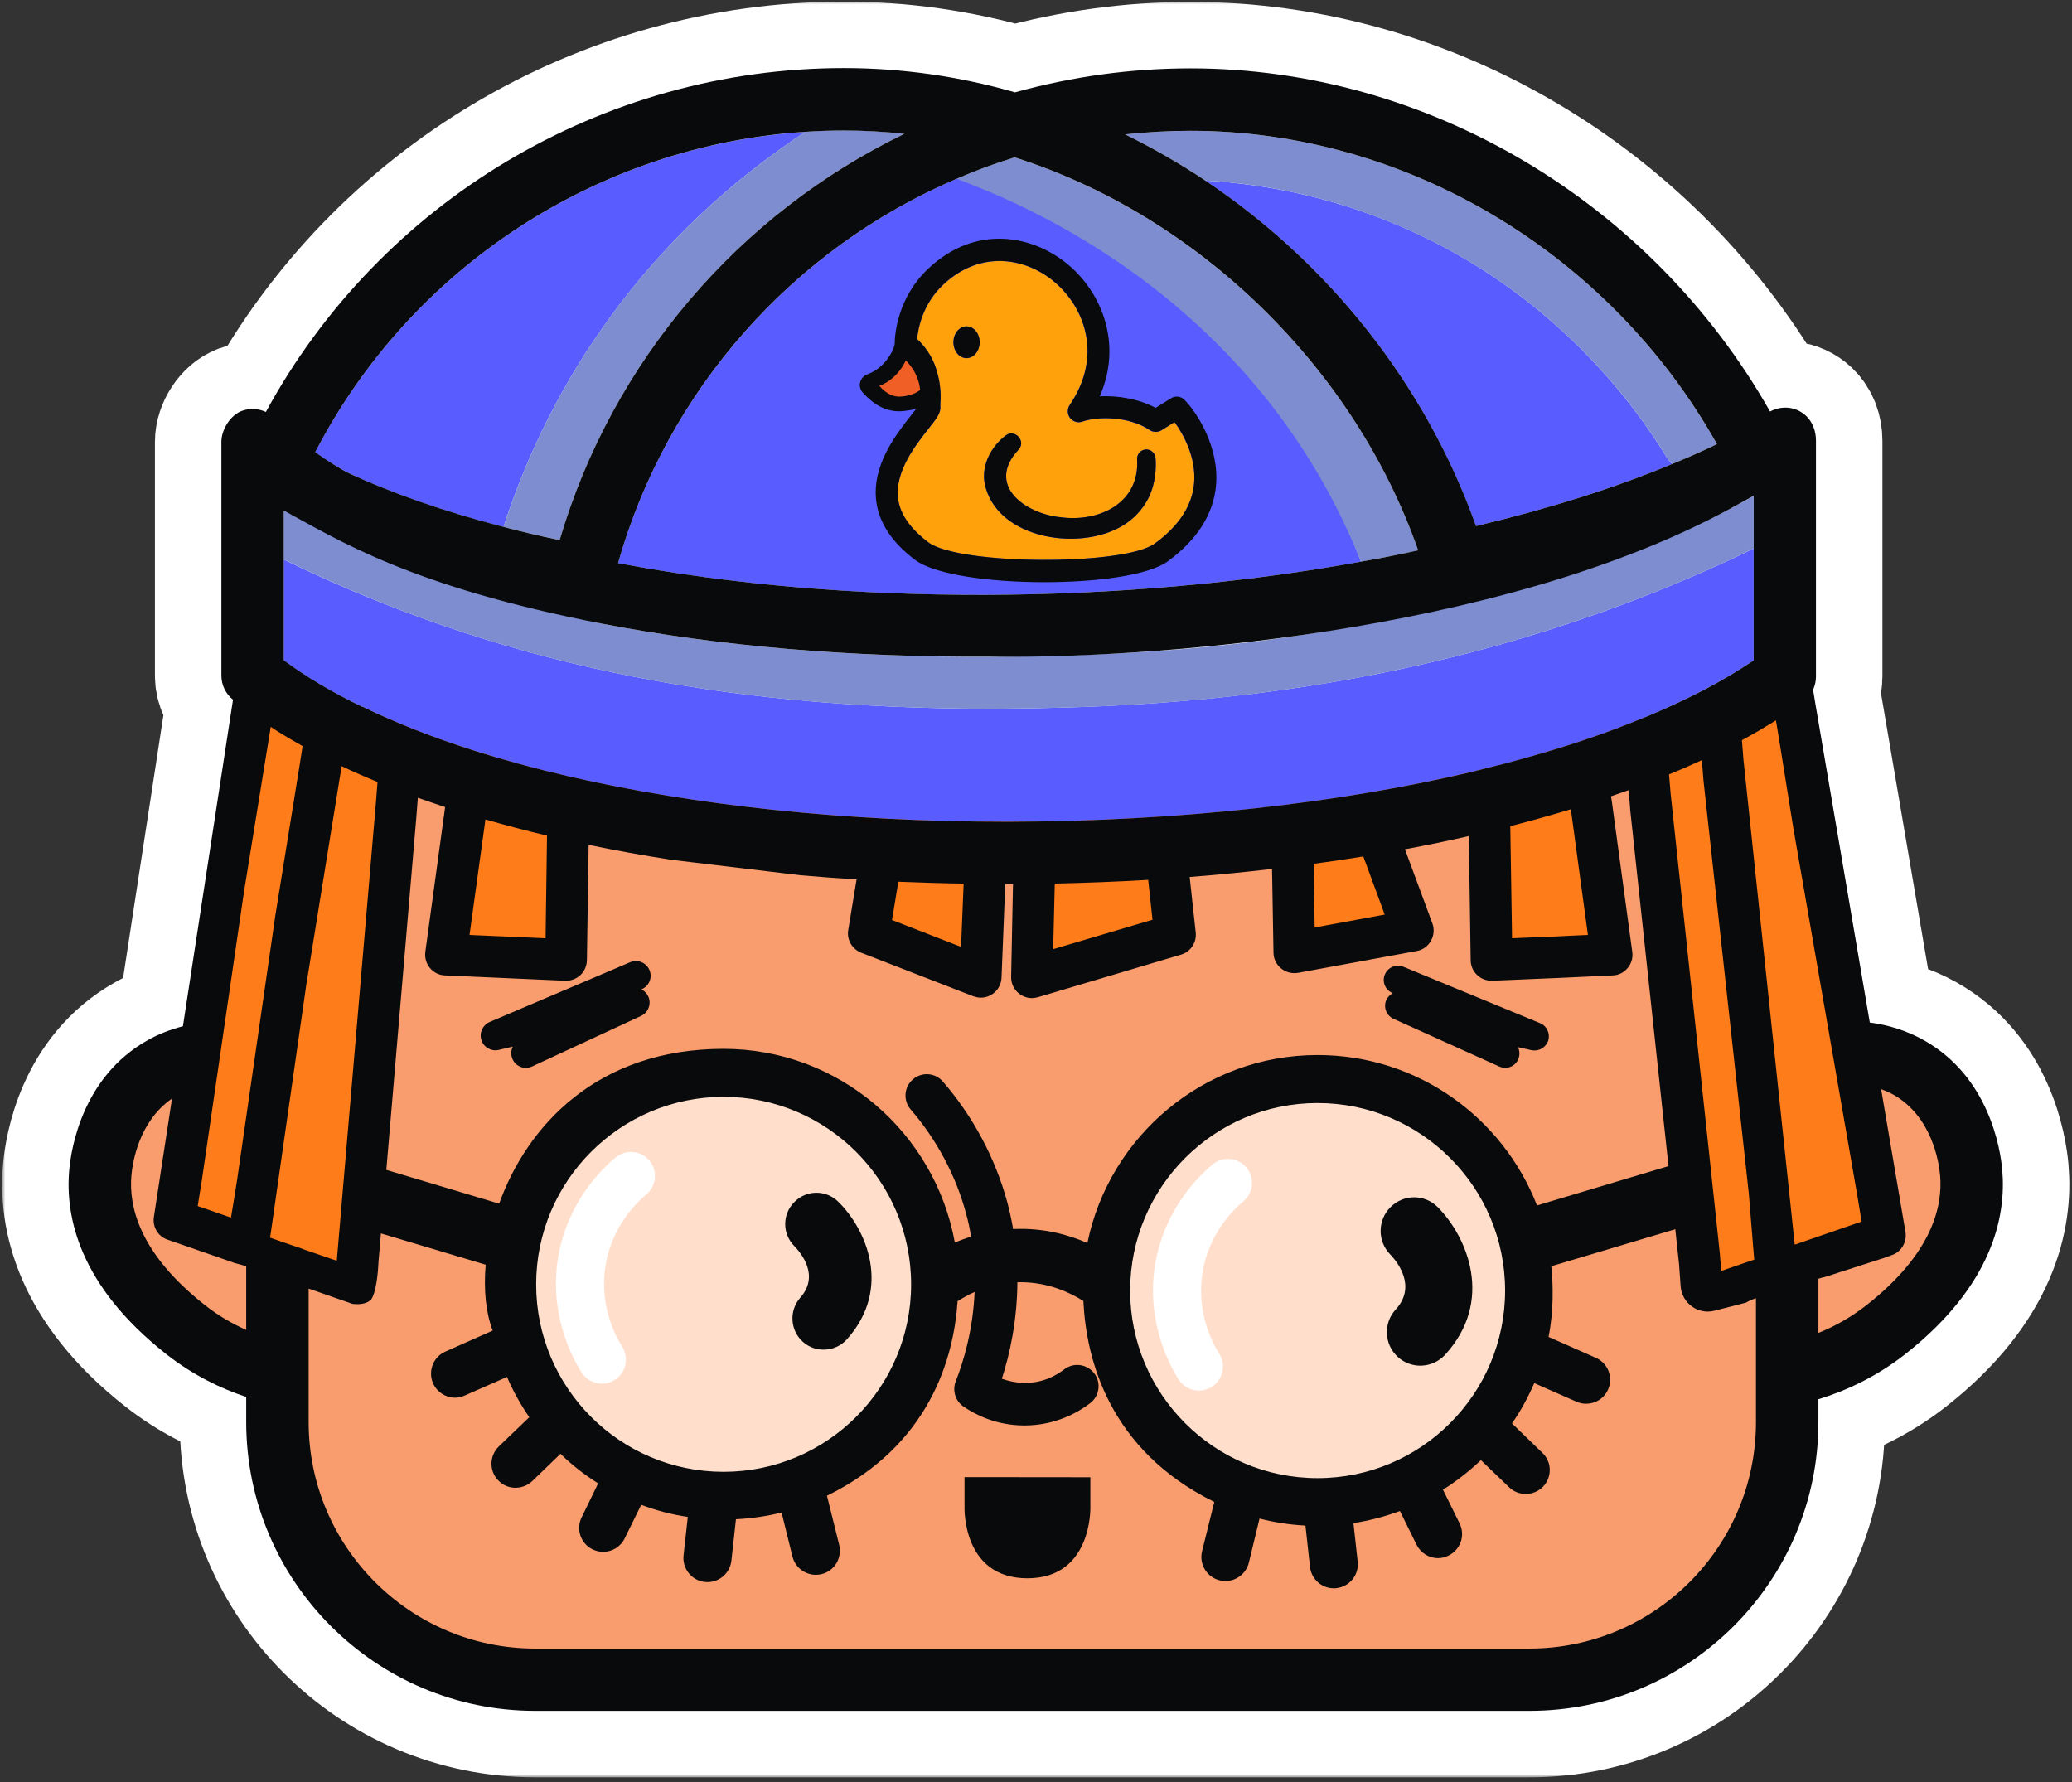 <?xml version="1.0" encoding="UTF-8"?> <svg xmlns="http://www.w3.org/2000/svg" width="343" height="295" viewBox="0 0 343 295" fill="none"><rect x="0" y="0" width="343" height="295" fill="#333333" stroke="none"/><mask id="path-1-outside-1_490_329" maskUnits="userSpaceOnUse" x="0.355" y="0.199" width="343" height="294" fill="black"><rect fill="white" x="0.355" y="0.199" width="343" height="294"></rect><path d="M309.027 216.013C306.39 218.079 303.681 219.576 301.021 220.645V211.689C301.139 211.641 301.258 211.594 301.377 211.57C301.615 211.499 301.852 211.427 302.114 211.38L311.617 208.315H311.64L313.161 207.769C314.753 207.222 315.679 205.63 315.441 203.967L311.403 180.305C312.092 180.543 312.757 180.828 313.398 181.184C319.813 184.795 320.977 192.35 321.167 194.583C321.619 199.644 319.884 207.484 309.027 216.013ZM253.197 272.888H88.582C67.913 272.888 51.092 256.068 51.092 235.399V213.304L58.386 215.846C60.001 216.012 60.88 215.632 61.379 215.181C61.379 215.181 62.401 214.302 62.662 208.814L68.91 135.404L69.172 132.054C70.668 132.576 72.165 133.099 73.686 133.598L70.407 157.569C70.288 158.519 70.549 159.494 71.167 160.23C71.809 160.99 72.688 161.442 73.686 161.465L93.547 162.345H93.713C94.592 162.345 95.447 162.012 96.089 161.394C96.754 160.777 97.134 159.874 97.158 158.947L97.443 139.846C101.838 140.773 106.399 141.58 111.08 142.317L132.533 144.883C135.574 145.144 138.686 145.382 141.798 145.572L140.42 153.934C140.135 155.55 141.062 157.118 142.582 157.712L161.113 164.91C161.541 165.053 161.945 165.148 162.372 165.148C163.014 165.148 163.679 164.958 164.249 164.578C165.176 163.96 165.77 162.938 165.793 161.822L166.411 146.332H167.195C167.361 146.332 167.528 146.332 167.694 146.332L167.385 161.703C167.361 162.796 167.86 163.841 168.739 164.506C169.333 164.958 170.069 165.219 170.83 165.219C171.162 165.219 171.471 165.148 171.804 165.077L195.514 158.021C197.106 157.546 198.127 156.001 197.937 154.338L196.939 145.168C201.548 144.811 206.11 144.36 210.576 143.837L210.814 157.688C210.814 158.71 211.289 159.66 212.073 160.301C212.691 160.8 213.475 161.085 214.259 161.085C214.472 161.085 214.662 161.062 214.876 161.038L234.5 157.427C235.498 157.26 236.377 156.643 236.875 155.74C237.374 154.861 237.469 153.816 237.113 152.842L232.575 140.583C236.187 139.917 239.726 139.181 243.148 138.397L243.456 158.947C243.456 159.874 243.86 160.777 244.525 161.394C244.549 161.418 244.573 161.442 244.573 161.442C245.214 162.036 246.046 162.345 246.901 162.345H247.044L257.117 161.917H257.26L266.929 161.465H266.953C267.927 161.442 268.829 160.99 269.447 160.23C270.065 159.494 270.35 158.519 270.207 157.569L266.786 132.386L266.763 132.315L266.691 131.816C266.715 131.816 266.739 131.792 266.739 131.792C267.713 131.46 268.663 131.127 269.613 130.794L269.875 134.144L277.952 209.266C277.952 209.266 278.071 210.976 278.213 212.924C278.427 215.727 281.112 217.676 283.82 216.963L289.023 215.633C289.546 215.324 290.092 215.086 290.686 214.896V235.399C290.686 256.068 273.866 272.888 253.197 272.888ZM33.892 216.013C23.035 207.484 21.3 199.644 21.752 194.583C21.942 192.469 22.963 185.651 28.475 181.849L25.482 201.402C25.197 203.041 26.147 204.68 27.739 205.203L38.667 209.004V209.028C39.38 209.194 40.069 209.408 40.758 209.598V220.146C38.453 219.125 36.125 217.794 33.892 216.013ZM40.401 147.543L44.82 120.318C45.153 120.555 45.509 120.769 45.865 121.007C47.22 121.862 48.645 122.693 50.094 123.501L49.595 126.684L45.581 151.535L39.261 195.249L38.786 198.242L38.239 201.544H38.216L32.728 199.644L33.179 196.817H33.203L40.401 147.543ZM50.427 206.866L49.595 206.557L47.077 205.702L44.702 204.87L44.82 204.134L50.736 162.772L50.878 161.893L50.902 161.798L56.034 130.034L56.556 126.827C58.457 127.73 60.453 128.609 62.496 129.44L62.234 132.814L55.891 207.08L55.749 208.695L50.427 206.866ZM90.553 138.326L90.316 155.312L77.724 154.766L80.361 135.641C83.64 136.591 87.061 137.494 90.553 138.326ZM159.521 146.261L159.094 156.738L147.666 152.295L148.712 145.952C152.299 146.094 155.886 146.213 159.521 146.261ZM190.786 152.248L174.346 157.118L174.607 146.261C179.786 146.142 184.965 145.952 190.073 145.643L190.786 152.248ZM229.226 151.392L217.632 153.53L217.466 142.982C220.245 142.626 222.977 142.198 225.686 141.77L229.226 151.392ZM250.014 136.758C253.435 135.879 256.761 134.952 259.968 133.978C259.992 133.978 260.015 133.954 260.039 133.954L262.866 154.766L261.18 154.837L257.307 155.027H257.141L250.298 155.312V154.766L250.014 136.758ZM46.982 84.515C56.034 89.385 67.936 97.083 99.652 103.236C119.324 107.037 141.347 108.819 163.655 108.7C189.123 109.08 247.875 105.089 286.41 84.206C287.241 83.755 288.073 83.303 288.881 82.852C289.356 82.591 289.831 82.329 290.306 82.044V109.318C287.74 111.052 284.913 112.715 281.872 114.307C276.788 116.944 271.086 119.367 264.838 121.601C261.631 122.741 258.281 123.81 254.836 124.808H254.789C254.789 124.808 254.789 124.808 254.765 124.808C254.551 124.879 254.337 124.95 254.1 125.021C251.771 125.687 249.372 126.352 246.925 126.946C246.759 126.993 246.592 127.041 246.45 127.065C245.452 127.326 244.454 127.563 243.433 127.825C221.243 133.028 194.944 135.95 167.147 136.021H166.553C139.945 136.021 115.071 133.337 94.141 128.514C88.605 127.231 83.379 125.805 78.437 124.238C71.642 122.076 65.537 119.676 60.049 116.991H59.954C55.036 114.616 50.688 112.05 46.982 109.294V84.515ZM133.317 21.819C135.431 21.677 137.569 21.605 139.707 21.605C143.057 21.605 146.407 21.795 149.709 22.152C122.27 35.432 101.339 59.855 92.644 89.409C89.437 88.744 86.348 88.007 83.355 87.223C73.472 84.658 64.729 81.593 57.317 78.124C56.604 77.721 55.891 77.293 55.202 76.865C54.181 76.224 53.135 75.535 52.185 74.846C68.031 44.246 98.94 24.052 133.317 21.819ZM167.979 26.048C198.412 35.741 224.189 60.9 234.761 91.096C231.673 91.785 228.537 92.403 225.306 92.973C185.797 100.171 139.684 100.338 102.313 93.21C110.438 64.559 131.25 41.134 158.429 29.564C161.541 28.21 164.724 27.046 167.979 26.048ZM197.082 21.653C232.765 21.653 266.43 41.847 284.224 73.515C281.872 74.656 279.401 75.749 276.836 76.794C267.285 80.785 256.404 84.206 244.335 87.081C236.02 63.703 219.984 43.533 199.505 29.873C195.276 27.046 190.834 24.504 186.248 22.247C189.836 21.867 193.447 21.653 197.082 21.653ZM290.401 208.505L289.498 208.814L284.937 210.382L284.699 207.46L276.574 131.531L276.289 128.181C278.142 127.445 279.972 126.637 281.73 125.829L281.991 129.155L289.498 197.553L290.187 206.011L290.401 208.505ZM293.989 119.248L294.511 122.384L296.887 137.185L307.459 197.886L308.172 202.21L302.589 204.134L299.286 205.274L297.101 206.034L288.619 125.805L288.358 122.527C289.403 121.957 290.425 121.387 291.399 120.816C292.278 120.294 293.133 119.747 293.989 119.248ZM331.454 193.657C331.145 190.165 329.268 178.238 318.459 172.18C315.655 170.612 312.614 169.662 309.526 169.258L300.522 116.516L300.142 114.188C300.427 113.499 300.617 112.786 300.617 112.026V72.945C300.617 71.425 300.094 69.904 299.001 68.859C297.291 67.243 294.915 67.101 293.015 68.122C273.367 33.436 236.353 11.318 197.082 11.318C187.222 11.318 177.458 12.672 168.026 15.286C158.761 12.625 149.234 11.271 139.707 11.271C99.7 11.271 62.947 33.365 44.012 68.194C42.801 67.623 41.375 67.528 40.069 68.004C38.144 68.692 36.648 71.116 36.648 73.135V111.836C36.648 113.38 37.361 114.853 38.572 115.827L30.281 169.875C28.285 170.398 26.313 171.135 24.46 172.18C13.627 178.238 11.774 190.165 11.465 193.657C10.776 201.259 13.009 212.734 27.501 224.138C31.872 227.582 36.458 229.816 40.758 231.241V235.399C40.758 261.746 62.211 283.199 88.582 283.199H253.197C279.568 283.199 301.021 261.746 301.021 235.399V231.621C305.653 230.196 310.643 227.891 315.418 224.138C329.91 212.734 332.119 201.259 331.454 193.657Z"></path></mask><path d="M309.027 216.013C306.39 218.079 303.681 219.576 301.021 220.645V211.689C301.139 211.641 301.258 211.594 301.377 211.57C301.615 211.499 301.852 211.427 302.114 211.38L311.617 208.315H311.64L313.161 207.769C314.753 207.222 315.679 205.63 315.441 203.967L311.403 180.305C312.092 180.543 312.757 180.828 313.398 181.184C319.813 184.795 320.977 192.35 321.167 194.583C321.619 199.644 319.884 207.484 309.027 216.013ZM253.197 272.888H88.582C67.913 272.888 51.092 256.068 51.092 235.399V213.304L58.386 215.846C60.001 216.012 60.88 215.632 61.379 215.181C61.379 215.181 62.401 214.302 62.662 208.814L68.91 135.404L69.172 132.054C70.668 132.576 72.165 133.099 73.686 133.598L70.407 157.569C70.288 158.519 70.549 159.494 71.167 160.23C71.809 160.99 72.688 161.442 73.686 161.465L93.547 162.345H93.713C94.592 162.345 95.447 162.012 96.089 161.394C96.754 160.777 97.134 159.874 97.158 158.947L97.443 139.846C101.838 140.773 106.399 141.58 111.08 142.317L132.533 144.883C135.574 145.144 138.686 145.382 141.798 145.572L140.42 153.934C140.135 155.55 141.062 157.118 142.582 157.712L161.113 164.91C161.541 165.053 161.945 165.148 162.372 165.148C163.014 165.148 163.679 164.958 164.249 164.578C165.176 163.96 165.77 162.938 165.793 161.822L166.411 146.332H167.195C167.361 146.332 167.528 146.332 167.694 146.332L167.385 161.703C167.361 162.796 167.86 163.841 168.739 164.506C169.333 164.958 170.069 165.219 170.83 165.219C171.162 165.219 171.471 165.148 171.804 165.077L195.514 158.021C197.106 157.546 198.127 156.001 197.937 154.338L196.939 145.168C201.548 144.811 206.11 144.36 210.576 143.837L210.814 157.688C210.814 158.71 211.289 159.66 212.073 160.301C212.691 160.8 213.475 161.085 214.259 161.085C214.472 161.085 214.662 161.062 214.876 161.038L234.5 157.427C235.498 157.26 236.377 156.643 236.875 155.74C237.374 154.861 237.469 153.816 237.113 152.842L232.575 140.583C236.187 139.917 239.726 139.181 243.148 138.397L243.456 158.947C243.456 159.874 243.86 160.777 244.525 161.394C244.549 161.418 244.573 161.442 244.573 161.442C245.214 162.036 246.046 162.345 246.901 162.345H247.044L257.117 161.917H257.26L266.929 161.465H266.953C267.927 161.442 268.829 160.99 269.447 160.23C270.065 159.494 270.35 158.519 270.207 157.569L266.786 132.386L266.763 132.315L266.691 131.816C266.715 131.816 266.739 131.792 266.739 131.792C267.713 131.46 268.663 131.127 269.613 130.794L269.875 134.144L277.952 209.266C277.952 209.266 278.071 210.976 278.213 212.924C278.427 215.727 281.112 217.676 283.82 216.963L289.023 215.633C289.546 215.324 290.092 215.086 290.686 214.896V235.399C290.686 256.068 273.866 272.888 253.197 272.888ZM33.892 216.013C23.035 207.484 21.3 199.644 21.752 194.583C21.942 192.469 22.963 185.651 28.475 181.849L25.482 201.402C25.197 203.041 26.147 204.68 27.739 205.203L38.667 209.004V209.028C39.38 209.194 40.069 209.408 40.758 209.598V220.146C38.453 219.125 36.125 217.794 33.892 216.013ZM40.401 147.543L44.82 120.318C45.153 120.555 45.509 120.769 45.865 121.007C47.22 121.862 48.645 122.693 50.094 123.501L49.595 126.684L45.581 151.535L39.261 195.249L38.786 198.242L38.239 201.544H38.216L32.728 199.644L33.179 196.817H33.203L40.401 147.543ZM50.427 206.866L49.595 206.557L47.077 205.702L44.702 204.87L44.82 204.134L50.736 162.772L50.878 161.893L50.902 161.798L56.034 130.034L56.556 126.827C58.457 127.73 60.453 128.609 62.496 129.44L62.234 132.814L55.891 207.08L55.749 208.695L50.427 206.866ZM90.553 138.326L90.316 155.312L77.724 154.766L80.361 135.641C83.64 136.591 87.061 137.494 90.553 138.326ZM159.521 146.261L159.094 156.738L147.666 152.295L148.712 145.952C152.299 146.094 155.886 146.213 159.521 146.261ZM190.786 152.248L174.346 157.118L174.607 146.261C179.786 146.142 184.965 145.952 190.073 145.643L190.786 152.248ZM229.226 151.392L217.632 153.53L217.466 142.982C220.245 142.626 222.977 142.198 225.686 141.77L229.226 151.392ZM250.014 136.758C253.435 135.879 256.761 134.952 259.968 133.978C259.992 133.978 260.015 133.954 260.039 133.954L262.866 154.766L261.18 154.837L257.307 155.027H257.141L250.298 155.312V154.766L250.014 136.758ZM46.982 84.515C56.034 89.385 67.936 97.083 99.652 103.236C119.324 107.037 141.347 108.819 163.655 108.7C189.123 109.08 247.875 105.089 286.41 84.206C287.241 83.755 288.073 83.303 288.881 82.852C289.356 82.591 289.831 82.329 290.306 82.044V109.318C287.74 111.052 284.913 112.715 281.872 114.307C276.788 116.944 271.086 119.367 264.838 121.601C261.631 122.741 258.281 123.81 254.836 124.808H254.789C254.789 124.808 254.789 124.808 254.765 124.808C254.551 124.879 254.337 124.95 254.1 125.021C251.771 125.687 249.372 126.352 246.925 126.946C246.759 126.993 246.592 127.041 246.45 127.065C245.452 127.326 244.454 127.563 243.433 127.825C221.243 133.028 194.944 135.95 167.147 136.021H166.553C139.945 136.021 115.071 133.337 94.141 128.514C88.605 127.231 83.379 125.805 78.437 124.238C71.642 122.076 65.537 119.676 60.049 116.991H59.954C55.036 114.616 50.688 112.05 46.982 109.294V84.515ZM133.317 21.819C135.431 21.677 137.569 21.605 139.707 21.605C143.057 21.605 146.407 21.795 149.709 22.152C122.27 35.432 101.339 59.855 92.644 89.409C89.437 88.744 86.348 88.007 83.355 87.223C73.472 84.658 64.729 81.593 57.317 78.124C56.604 77.721 55.891 77.293 55.202 76.865C54.181 76.224 53.135 75.535 52.185 74.846C68.031 44.246 98.94 24.052 133.317 21.819ZM167.979 26.048C198.412 35.741 224.189 60.9 234.761 91.096C231.673 91.785 228.537 92.403 225.306 92.973C185.797 100.171 139.684 100.338 102.313 93.21C110.438 64.559 131.25 41.134 158.429 29.564C161.541 28.21 164.724 27.046 167.979 26.048ZM197.082 21.653C232.765 21.653 266.43 41.847 284.224 73.515C281.872 74.656 279.401 75.749 276.836 76.794C267.285 80.785 256.404 84.206 244.335 87.081C236.02 63.703 219.984 43.533 199.505 29.873C195.276 27.046 190.834 24.504 186.248 22.247C189.836 21.867 193.447 21.653 197.082 21.653ZM290.401 208.505L289.498 208.814L284.937 210.382L284.699 207.46L276.574 131.531L276.289 128.181C278.142 127.445 279.972 126.637 281.73 125.829L281.991 129.155L289.498 197.553L290.187 206.011L290.401 208.505ZM293.989 119.248L294.511 122.384L296.887 137.185L307.459 197.886L308.172 202.21L302.589 204.134L299.286 205.274L297.101 206.034L288.619 125.805L288.358 122.527C289.403 121.957 290.425 121.387 291.399 120.816C292.278 120.294 293.133 119.747 293.989 119.248ZM331.454 193.657C331.145 190.165 329.268 178.238 318.459 172.18C315.655 170.612 312.614 169.662 309.526 169.258L300.522 116.516L300.142 114.188C300.427 113.499 300.617 112.786 300.617 112.026V72.945C300.617 71.425 300.094 69.904 299.001 68.859C297.291 67.243 294.915 67.101 293.015 68.122C273.367 33.436 236.353 11.318 197.082 11.318C187.222 11.318 177.458 12.672 168.026 15.286C158.761 12.625 149.234 11.271 139.707 11.271C99.7 11.271 62.947 33.365 44.012 68.194C42.801 67.623 41.375 67.528 40.069 68.004C38.144 68.692 36.648 71.116 36.648 73.135V111.836C36.648 113.38 37.361 114.853 38.572 115.827L30.281 169.875C28.285 170.398 26.313 171.135 24.46 172.18C13.627 178.238 11.774 190.165 11.465 193.657C10.776 201.259 13.009 212.734 27.501 224.138C31.872 227.582 36.458 229.816 40.758 231.241V235.399C40.758 261.746 62.211 283.199 88.582 283.199H253.197C279.568 283.199 301.021 261.746 301.021 235.399V231.621C305.653 230.196 310.643 227.891 315.418 224.138C329.91 212.734 332.119 201.259 331.454 193.657Z" fill="#080A0C"></path><path d="M309.027 216.013C306.39 218.079 303.681 219.576 301.021 220.645V211.689C301.139 211.641 301.258 211.594 301.377 211.57C301.615 211.499 301.852 211.427 302.114 211.38L311.617 208.315H311.64L313.161 207.769C314.753 207.222 315.679 205.63 315.441 203.967L311.403 180.305C312.092 180.543 312.757 180.828 313.398 181.184C319.813 184.795 320.977 192.35 321.167 194.583C321.619 199.644 319.884 207.484 309.027 216.013ZM253.197 272.888H88.582C67.913 272.888 51.092 256.068 51.092 235.399V213.304L58.386 215.846C60.001 216.012 60.88 215.632 61.379 215.181C61.379 215.181 62.401 214.302 62.662 208.814L68.91 135.404L69.172 132.054C70.668 132.576 72.165 133.099 73.686 133.598L70.407 157.569C70.288 158.519 70.549 159.494 71.167 160.23C71.809 160.99 72.688 161.442 73.686 161.465L93.547 162.345H93.713C94.592 162.345 95.447 162.012 96.089 161.394C96.754 160.777 97.134 159.874 97.158 158.947L97.443 139.846C101.838 140.773 106.399 141.58 111.08 142.317L132.533 144.883C135.574 145.144 138.686 145.382 141.798 145.572L140.42 153.934C140.135 155.55 141.062 157.118 142.582 157.712L161.113 164.91C161.541 165.053 161.945 165.148 162.372 165.148C163.014 165.148 163.679 164.958 164.249 164.578C165.176 163.96 165.77 162.938 165.793 161.822L166.411 146.332H167.195C167.361 146.332 167.528 146.332 167.694 146.332L167.385 161.703C167.361 162.796 167.86 163.841 168.739 164.506C169.333 164.958 170.069 165.219 170.83 165.219C171.162 165.219 171.471 165.148 171.804 165.077L195.514 158.021C197.106 157.546 198.127 156.001 197.937 154.338L196.939 145.168C201.548 144.811 206.11 144.36 210.576 143.837L210.814 157.688C210.814 158.71 211.289 159.66 212.073 160.301C212.691 160.8 213.475 161.085 214.259 161.085C214.472 161.085 214.662 161.062 214.876 161.038L234.5 157.427C235.498 157.26 236.377 156.643 236.875 155.74C237.374 154.861 237.469 153.816 237.113 152.842L232.575 140.583C236.187 139.917 239.726 139.181 243.148 138.397L243.456 158.947C243.456 159.874 243.86 160.777 244.525 161.394C244.549 161.418 244.573 161.442 244.573 161.442C245.214 162.036 246.046 162.345 246.901 162.345H247.044L257.117 161.917H257.26L266.929 161.465H266.953C267.927 161.442 268.829 160.99 269.447 160.23C270.065 159.494 270.35 158.519 270.207 157.569L266.786 132.386L266.763 132.315L266.691 131.816C266.715 131.816 266.739 131.792 266.739 131.792C267.713 131.46 268.663 131.127 269.613 130.794L269.875 134.144L277.952 209.266C277.952 209.266 278.071 210.976 278.213 212.924C278.427 215.727 281.112 217.676 283.82 216.963L289.023 215.633C289.546 215.324 290.092 215.086 290.686 214.896V235.399C290.686 256.068 273.866 272.888 253.197 272.888ZM33.892 216.013C23.035 207.484 21.3 199.644 21.752 194.583C21.942 192.469 22.963 185.651 28.475 181.849L25.482 201.402C25.197 203.041 26.147 204.68 27.739 205.203L38.667 209.004V209.028C39.38 209.194 40.069 209.408 40.758 209.598V220.146C38.453 219.125 36.125 217.794 33.892 216.013ZM40.401 147.543L44.82 120.318C45.153 120.555 45.509 120.769 45.865 121.007C47.22 121.862 48.645 122.693 50.094 123.501L49.595 126.684L45.581 151.535L39.261 195.249L38.786 198.242L38.239 201.544H38.216L32.728 199.644L33.179 196.817H33.203L40.401 147.543ZM50.427 206.866L49.595 206.557L47.077 205.702L44.702 204.87L44.82 204.134L50.736 162.772L50.878 161.893L50.902 161.798L56.034 130.034L56.556 126.827C58.457 127.73 60.453 128.609 62.496 129.44L62.234 132.814L55.891 207.08L55.749 208.695L50.427 206.866ZM90.553 138.326L90.316 155.312L77.724 154.766L80.361 135.641C83.64 136.591 87.061 137.494 90.553 138.326ZM159.521 146.261L159.094 156.738L147.666 152.295L148.712 145.952C152.299 146.094 155.886 146.213 159.521 146.261ZM190.786 152.248L174.346 157.118L174.607 146.261C179.786 146.142 184.965 145.952 190.073 145.643L190.786 152.248ZM229.226 151.392L217.632 153.53L217.466 142.982C220.245 142.626 222.977 142.198 225.686 141.77L229.226 151.392ZM250.014 136.758C253.435 135.879 256.761 134.952 259.968 133.978C259.992 133.978 260.015 133.954 260.039 133.954L262.866 154.766L261.18 154.837L257.307 155.027H257.141L250.298 155.312V154.766L250.014 136.758ZM46.982 84.515C56.034 89.385 67.936 97.083 99.652 103.236C119.324 107.037 141.347 108.819 163.655 108.7C189.123 109.08 247.875 105.089 286.41 84.206C287.241 83.755 288.073 83.303 288.881 82.852C289.356 82.591 289.831 82.329 290.306 82.044V109.318C287.74 111.052 284.913 112.715 281.872 114.307C276.788 116.944 271.086 119.367 264.838 121.601C261.631 122.741 258.281 123.81 254.836 124.808H254.789C254.789 124.808 254.789 124.808 254.765 124.808C254.551 124.879 254.337 124.95 254.1 125.021C251.771 125.687 249.372 126.352 246.925 126.946C246.759 126.993 246.592 127.041 246.45 127.065C245.452 127.326 244.454 127.563 243.433 127.825C221.243 133.028 194.944 135.95 167.147 136.021H166.553C139.945 136.021 115.071 133.337 94.141 128.514C88.605 127.231 83.379 125.805 78.437 124.238C71.642 122.076 65.537 119.676 60.049 116.991H59.954C55.036 114.616 50.688 112.05 46.982 109.294V84.515ZM133.317 21.819C135.431 21.677 137.569 21.605 139.707 21.605C143.057 21.605 146.407 21.795 149.709 22.152C122.27 35.432 101.339 59.855 92.644 89.409C89.437 88.744 86.348 88.007 83.355 87.223C73.472 84.658 64.729 81.593 57.317 78.124C56.604 77.721 55.891 77.293 55.202 76.865C54.181 76.224 53.135 75.535 52.185 74.846C68.031 44.246 98.94 24.052 133.317 21.819ZM167.979 26.048C198.412 35.741 224.189 60.9 234.761 91.096C231.673 91.785 228.537 92.403 225.306 92.973C185.797 100.171 139.684 100.338 102.313 93.21C110.438 64.559 131.25 41.134 158.429 29.564C161.541 28.21 164.724 27.046 167.979 26.048ZM197.082 21.653C232.765 21.653 266.43 41.847 284.224 73.515C281.872 74.656 279.401 75.749 276.836 76.794C267.285 80.785 256.404 84.206 244.335 87.081C236.02 63.703 219.984 43.533 199.505 29.873C195.276 27.046 190.834 24.504 186.248 22.247C189.836 21.867 193.447 21.653 197.082 21.653ZM290.401 208.505L289.498 208.814L284.937 210.382L284.699 207.46L276.574 131.531L276.289 128.181C278.142 127.445 279.972 126.637 281.73 125.829L281.991 129.155L289.498 197.553L290.187 206.011L290.401 208.505ZM293.989 119.248L294.511 122.384L296.887 137.185L307.459 197.886L308.172 202.21L302.589 204.134L299.286 205.274L297.101 206.034L288.619 125.805L288.358 122.527C289.403 121.957 290.425 121.387 291.399 120.816C292.278 120.294 293.133 119.747 293.989 119.248ZM331.454 193.657C331.145 190.165 329.268 178.238 318.459 172.18C315.655 170.612 312.614 169.662 309.526 169.258L300.522 116.516L300.142 114.188C300.427 113.499 300.617 112.786 300.617 112.026V72.945C300.617 71.425 300.094 69.904 299.001 68.859C297.291 67.243 294.915 67.101 293.015 68.122C273.367 33.436 236.353 11.318 197.082 11.318C187.222 11.318 177.458 12.672 168.026 15.286C158.761 12.625 149.234 11.271 139.707 11.271C99.7 11.271 62.947 33.365 44.012 68.194C42.801 67.623 41.375 67.528 40.069 68.004C38.144 68.692 36.648 71.116 36.648 73.135V111.836C36.648 113.38 37.361 114.853 38.572 115.827L30.281 169.875C28.285 170.398 26.313 171.135 24.46 172.18C13.627 178.238 11.774 190.165 11.465 193.657C10.776 201.259 13.009 212.734 27.501 224.138C31.872 227.582 36.458 229.816 40.758 231.241V235.399C40.758 261.746 62.211 283.199 88.582 283.199H253.197C279.568 283.199 301.021 261.746 301.021 235.399V231.621C305.653 230.196 310.643 227.891 315.418 224.138C329.91 212.734 332.119 201.259 331.454 193.657Z" stroke="white" stroke-width="22" mask="url(#path-1-outside-1_490_329)"></path><path d="M293.3 178.184C300.357 173.472 309.122 172.88 315.929 176.704C324.785 181.645 326.083 191.662 326.311 194.12C327.54 208.008 315.292 217.661 312.196 220.097C302.315 227.86 291.387 228.588 286.994 228.611L293.3 178.184Z" fill="#F99C6E"></path><path d="M49.612 178.184C42.555 173.472 33.79 172.88 26.983 176.704C18.127 181.645 16.829 191.662 16.602 194.12C15.372 208.008 27.62 217.661 30.694 220.097C40.574 227.86 51.502 228.588 55.919 228.611L49.612 178.184Z" fill="#F99C6E"></path><path d="M253.21 278.036H88.577C65.025 278.036 45.92 258.931 45.92 235.379V127.414H295.866V235.379C295.866 258.931 276.761 278.036 253.21 278.036Z" fill="#F99C6E"></path><path d="M43.496 157.617V118.742H293.417V160.296" fill="#F99C6E"></path><path d="M154.791 212.611C154.791 231.961 139.125 247.626 119.799 247.626C100.45 247.626 84.761 231.961 84.761 212.611C84.761 193.285 100.45 177.596 119.799 177.596C139.125 177.596 154.791 193.285 154.791 212.611Z" fill="#FFDFCC"></path><path d="M136.638 223.403C135.327 223.494 133.969 223.064 132.906 222.114C130.78 220.214 130.599 216.934 132.477 214.808C135.756 211.121 132.544 207.367 131.504 206.281C129.491 204.268 129.468 201.011 131.481 198.998C133.449 196.962 136.684 196.917 138.719 198.885C143.424 203.454 147.699 213.293 140.212 221.684C139.262 222.747 137.973 223.335 136.638 223.403Z" fill="#080A0C"></path><path d="M99.63 229.04C98.316 229.04 97.047 228.383 96.276 227.182C94.577 224.486 90.793 217.212 92.447 207.831C94.033 198.948 99.585 193.533 101.896 191.606C103.595 190.202 106.111 190.428 107.515 192.128C108.898 193.804 108.671 196.32 106.994 197.725C105.34 199.084 101.397 202.936 100.287 209.213C99.109 215.852 101.782 221.019 103.006 222.945C104.162 224.803 103.618 227.25 101.76 228.429C101.103 228.836 100.378 229.04 99.63 229.04Z" fill="white"></path><path d="M183.095 213.646C183.095 232.967 198.78 248.651 218.124 248.651C237.467 248.651 253.129 232.967 253.129 213.646C253.129 194.302 237.467 178.618 218.124 178.618C198.78 178.618 183.095 194.302 183.095 213.646Z" fill="#FFDFCC"></path><path d="M218.109 244.68C200.992 244.68 187.085 230.75 187.085 213.633C187.085 196.517 200.992 182.587 218.109 182.587C235.225 182.587 249.155 196.517 249.155 213.633C249.155 230.75 235.225 244.68 218.109 244.68ZM119.779 243.633C102.662 243.633 88.755 229.726 88.755 212.609C88.755 195.493 102.662 181.563 119.779 181.563C136.896 181.563 150.826 195.493 150.826 212.609C150.826 229.726 136.896 243.633 119.779 243.633ZM264.178 224.764L256.348 221.304C257.213 216.979 257.122 212.723 256.803 209.605L288.054 200.272L285.096 190.371L254.436 199.544C248.768 184.977 234.656 174.643 218.109 174.643C199.33 174.643 183.648 188.027 180.006 205.758C176.819 204.37 172.768 203.254 167.942 203.436C167.851 203.459 167.783 203.459 167.715 203.459C167.464 202.002 167.146 200.5 166.736 198.975C164.756 191.714 161.091 184.817 156.084 179.036C154.809 177.556 152.578 177.397 151.122 178.672C149.642 179.947 149.483 182.177 150.757 183.657C155.059 188.641 158.223 194.582 159.907 200.819C160.272 202.116 160.545 203.414 160.75 204.688C159.816 205.007 158.906 205.326 158.064 205.69C154.763 187.481 138.899 173.619 119.779 173.619C98.884 173.619 87.253 186.365 82.632 199.248L52.974 190.371L50.015 200.272L80.402 209.354C80.037 213.565 80.447 217.366 81.562 220.257L73.71 223.74C71.707 224.627 70.819 226.972 71.684 228.975C72.344 230.454 73.801 231.365 75.326 231.365C75.872 231.365 76.418 231.228 76.942 231L83.93 227.928C84.931 230.272 86.183 232.503 87.617 234.597L82.587 239.422C80.993 240.97 80.948 243.474 82.473 245.044C83.247 245.864 84.294 246.273 85.318 246.273C86.32 246.273 87.321 245.909 88.095 245.181L92.784 240.651C94.696 242.518 96.767 244.134 99.02 245.545L96.289 251.167C95.31 253.125 96.13 255.515 98.087 256.471C98.656 256.744 99.271 256.88 99.84 256.88C101.319 256.88 102.731 256.061 103.413 254.65L106.145 249.096C108.626 250.029 111.198 250.712 113.861 251.099L113.155 257.472C112.928 259.657 114.498 261.637 116.683 261.865C116.843 261.865 116.979 261.888 117.116 261.888C119.119 261.888 120.849 260.386 121.076 258.337L121.828 251.486C124.422 251.349 126.949 250.985 129.384 250.371L131.182 257.654C131.638 259.475 133.276 260.681 135.052 260.681C135.371 260.681 135.689 260.636 136.008 260.568C138.147 260.044 139.422 257.904 138.921 255.742L136.896 247.594C153.876 239.263 157.882 224.878 158.519 215.386C159.293 214.908 160.226 214.362 161.341 213.861C161.068 220.234 159.475 225.447 158.223 228.633C157.608 230.181 158.155 231.934 159.52 232.844C161.569 234.255 164.96 235.917 169.422 235.963C169.49 235.963 169.535 235.963 169.604 235.963C174.839 235.963 178.663 233.664 180.461 232.275C182.009 231.092 182.327 228.884 181.144 227.336C179.96 225.788 177.752 225.492 176.205 226.653C175.089 227.518 172.745 228.998 169.49 228.906C168.101 228.884 166.85 228.588 165.848 228.224C167.146 224.218 168.375 218.687 168.42 212.245C168.602 212.245 168.762 212.245 168.921 212.245C173.655 212.245 177.297 214.066 179.346 215.363C179.801 224.923 183.534 240.014 201.015 248.618L198.989 256.789C198.465 258.906 199.786 261.091 201.902 261.592C202.221 261.683 202.562 261.706 202.881 261.706C204.656 261.706 206.273 260.499 206.728 258.701L208.503 251.372C210.961 252.009 213.488 252.396 216.106 252.533L216.857 259.361C217.062 261.387 218.791 262.912 220.772 262.912C220.931 262.912 221.068 262.912 221.227 262.889C223.412 262.639 224.983 260.704 224.755 258.519L224.049 252.123C226.735 251.713 229.284 251.03 231.743 250.12L234.497 255.697C235.18 257.085 236.591 257.927 238.048 257.927C238.662 257.927 239.254 257.768 239.8 257.495C241.78 256.516 242.6 254.149 241.621 252.169L238.867 246.592C241.12 245.181 243.237 243.519 245.149 241.698L249.815 246.182C250.589 246.933 251.568 247.298 252.569 247.298C253.616 247.298 254.663 246.888 255.437 246.091C256.962 244.498 256.917 241.972 255.301 240.469L250.293 235.621C251.75 233.55 252.956 231.296 253.981 228.952L260.968 232.025C261.492 232.275 262.038 232.366 262.562 232.366C264.109 232.366 265.543 231.501 266.203 229.999C267.114 227.996 266.181 225.652 264.178 224.764Z" fill="#080A0C"></path><path d="M235.363 226.059C233.938 226.127 232.491 225.63 231.383 224.612C229.122 222.532 228.963 219.026 231.044 216.765C234.617 212.875 231.225 208.782 230.117 207.629C227.991 205.435 228.036 201.93 230.207 199.804C232.378 197.656 235.815 197.656 237.986 199.804C242.939 204.78 247.371 215.386 239.207 224.273C238.167 225.404 236.765 225.991 235.363 226.059Z" fill="#080A0C"></path><path d="M198.481 230.18C197.167 230.18 195.876 229.546 195.106 228.345C193.407 225.649 189.624 218.355 191.278 208.977C192.863 200.097 198.436 194.683 200.724 192.758C202.423 191.353 204.937 191.58 206.342 193.279C207.746 194.955 207.497 197.47 205.821 198.874C204.167 200.233 200.225 204.084 199.115 210.359C197.938 216.996 200.633 222.184 201.834 224.086C202.989 225.944 202.446 228.39 200.611 229.568C199.931 229.999 199.206 230.18 198.481 230.18Z" fill="white"></path><path d="M52.17 74.857C53.141 75.544 54.16 76.231 55.202 76.871C55.889 77.298 56.6 77.724 57.311 78.127C64.727 81.61 73.469 84.666 83.349 87.249C87.401 74.691 93.348 62.987 101.048 52.444C109.743 40.479 120.76 30.055 133.317 21.833C98.939 24.06 68.044 44.246 52.17 74.857ZM225.197 92.722C220.933 81.16 212.332 64.409 195.581 50.264C185.465 41.688 170.988 32.59 158.431 29.557C131.256 41.143 110.43 64.575 102.303 93.219C139.667 100.351 185.796 100.161 225.316 92.982C225.268 92.911 225.221 92.793 225.197 92.722ZM275.876 75.639C270.284 66.494 257.562 49.577 235.125 38.939C222.236 32.827 209.868 30.481 199.514 29.889C219.985 43.536 236.001 63.698 244.317 87.083C256.401 84.216 267.276 80.781 276.824 76.8C276.468 76.468 276.16 76.089 275.876 75.639ZM290.305 90.802V109.33C287.722 111.06 284.903 112.718 281.87 114.306C276.776 116.959 271.09 119.376 264.835 121.603C261.637 122.74 258.296 123.806 254.837 124.801H254.789C254.789 124.801 254.789 124.802 254.742 124.825C254.529 124.896 254.316 124.967 254.079 125.038C251.757 125.702 249.364 126.365 246.923 126.958C246.758 127.005 246.592 127.052 246.45 127.076C245.455 127.337 244.436 127.573 243.441 127.81C221.241 133.046 194.942 135.961 167.15 136.008H166.558C139.951 136.008 115.074 133.354 94.129 128.521C88.609 127.242 83.373 125.797 78.421 124.233C71.621 122.077 65.532 119.684 60.036 116.983H59.941C55.036 114.637 50.677 112.055 46.981 109.306V92.627C81.785 109.543 118.533 117.315 163.881 117.315C166.226 117.315 168.595 117.291 170.965 117.244C200.415 116.746 243.725 113.31 290.305 90.802Z" fill="#595DFF"></path><path d="M290.299 82.056V90.802C243.722 113.309 200.411 116.761 170.977 117.251C168.598 117.274 166.243 117.321 163.887 117.321C118.547 117.321 81.789 109.554 46.991 92.622V84.528C56.67 88.983 67.049 95.63 99.655 103.234C119.316 107.035 141.357 108.831 163.654 108.715C164.68 108.715 165.706 108.715 166.733 108.691H167.199C168.389 108.691 169.601 108.668 170.814 108.645C171.84 108.621 172.89 108.598 173.963 108.575C174.266 108.575 174.569 108.575 174.872 108.551C176.482 108.528 178.091 108.458 179.747 108.388C180.33 108.365 180.96 108.318 181.566 108.318C193.391 107.828 206.335 106.732 220.143 104.353C220.306 104.33 220.469 104.307 220.609 104.26L220.959 104.213C226.673 103.304 232.271 102.254 237.682 101.065C237.705 101.041 237.705 101.041 237.728 101.041C241.157 100.295 244.492 99.502 247.734 98.662C262.638 94.767 275.582 89.916 286.404 84.202C287.243 83.759 288.06 83.316 288.876 82.873C289.342 82.593 289.832 82.336 290.299 82.056Z" fill="#7E8DCF"></path><path d="M79.06 130.33C78.553 130.215 78.116 130.054 77.678 129.87L73.809 158.035L93.73 158.887L94.075 134.268C89.032 133.117 84.103 131.528 79.06 130.33Z" fill="#FF7C1A"></path><path d="M246.535 132.501L246.904 158.887L266.791 158.034L262.62 127.501C257.158 128.975 251.835 130.75 246.535 132.501Z" fill="#FF7C1A"></path><path d="M312.022 204.51L296.429 112.852L284.7 119.723L284.284 117.178L272.508 124.072L281.878 215.059L299.853 208.86V208.721L312.022 204.51Z" fill="#FF7C1A"></path><path d="M54.627 117.191L54.35 118.788L42.687 111.961L28.873 201.952L40.975 206.14L40.813 207.181L58.816 213.383L66.406 124.063L54.627 117.191Z" fill="#FF7C1A"></path><path d="M218.426 139.319C216.932 139.457 215.438 139.618 213.967 139.756L214.243 157.635L233.869 154.05L227.894 137.802C224.792 138.469 221.643 138.997 218.426 139.319Z" fill="#FF7C1A"></path><path d="M146.209 140.128L143.82 154.505L162.378 161.694L163.158 141.644C157.508 141.276 151.859 140.748 146.209 140.128Z" fill="#FF7C1A"></path><path d="M171.763 142.089C171.602 142.066 171.419 142.066 171.235 142.066L170.822 161.764L194.537 154.716L193.068 141.584C186.02 142.043 178.926 142.296 171.763 142.089Z" fill="#FF7C1A"></path><path d="M284.217 73.525C281.848 74.662 279.384 75.752 276.825 76.795C276.47 76.463 276.162 76.084 275.877 75.633C270.286 66.488 257.562 49.57 235.124 38.956C222.258 32.843 209.866 30.473 199.512 29.881C195.271 27.038 190.84 24.502 186.244 22.252C189.821 21.872 193.447 21.659 197.096 21.659C232.755 21.659 266.423 41.846 284.217 73.525Z" fill="#7E8DCF"></path><path d="M234.771 91.11C231.671 91.772 228.523 92.411 225.305 92.979C225.257 92.908 225.234 92.79 225.186 92.719C205.567 43.871 159.274 30.428 158.422 29.552C161.523 28.227 164.718 27.044 167.96 26.049C198.396 35.753 224.169 60.887 234.771 91.11Z" fill="#7E8DCF"></path><path d="M149.727 22.139C122.289 35.408 101.344 59.86 92.648 89.407C89.449 88.72 86.345 88.009 83.36 87.227C87.412 74.669 93.359 62.964 101.059 52.42C109.755 40.455 120.773 30.053 133.331 21.808C135.439 21.665 137.572 21.594 139.704 21.594C143.069 21.594 146.41 21.784 149.727 22.139Z" fill="#7E8DCF"></path><path d="M107.514 160.582C106.988 159.325 105.549 158.753 104.315 159.279L81.051 169.174C79.908 169.677 79.291 170.98 79.703 172.191C80.091 173.402 81.348 174.088 82.582 173.79L84.89 173.242C84.57 173.882 84.547 174.659 84.867 175.367C85.21 176.121 85.895 176.601 86.65 176.739C87.129 176.807 87.632 176.761 88.089 176.533L106.12 168.169C107.263 167.643 107.811 166.34 107.4 165.152C107.171 164.535 106.737 164.055 106.189 163.781L106.212 163.758C107.468 163.233 108.04 161.816 107.514 160.582Z" fill="#080A0C"></path><path d="M254.93 169.361L232.334 160.039C231.123 159.536 229.752 160.107 229.249 161.318C228.747 162.506 229.318 163.9 230.529 164.38L230.552 164.403C230.049 164.677 229.615 165.157 229.409 165.751C229.021 166.893 229.569 168.15 230.689 168.652L248.213 176.558C248.624 176.741 249.058 176.786 249.47 176.74C250.269 176.649 250.978 176.146 251.32 175.37C251.617 174.684 251.594 173.953 251.275 173.336L253.514 173.839C254.725 174.09 255.913 173.405 256.301 172.239C256.644 171.074 256.073 169.818 254.93 169.361Z" fill="#080A0C"></path><path d="M170.05 261.258C180.834 261.28 180.499 249.514 180.499 249.514V244.535L159.668 244.513V249.447C159.668 249.447 159.222 261.236 170.05 261.258Z" fill="#080A0C"></path><path d="M309.027 216.013C306.39 218.079 303.681 219.576 301.021 220.645V211.689C301.139 211.641 301.258 211.594 301.377 211.57C301.615 211.499 301.852 211.427 302.114 211.38L311.617 208.315H311.64L313.161 207.769C314.753 207.222 315.679 205.63 315.441 203.967L311.403 180.305C312.092 180.543 312.757 180.828 313.398 181.184C319.813 184.795 320.977 192.35 321.167 194.583C321.619 199.644 319.884 207.484 309.027 216.013ZM253.197 272.888H88.582C67.913 272.888 51.092 256.068 51.092 235.399V213.304L58.386 215.846C60.001 216.012 60.88 215.632 61.379 215.181C61.379 215.181 62.401 214.302 62.662 208.814L68.91 135.404L69.172 132.054C70.668 132.576 72.165 133.099 73.686 133.598L70.407 157.569C70.288 158.519 70.549 159.494 71.167 160.23C71.809 160.99 72.688 161.442 73.686 161.465L93.547 162.345H93.713C94.592 162.345 95.447 162.012 96.089 161.394C96.754 160.777 97.134 159.874 97.158 158.947L97.443 139.846C101.838 140.773 106.399 141.58 111.08 142.317L132.533 144.883C135.574 145.144 138.686 145.382 141.798 145.572L140.42 153.934C140.135 155.55 141.062 157.118 142.582 157.712L161.113 164.91C161.541 165.053 161.945 165.148 162.372 165.148C163.014 165.148 163.679 164.958 164.249 164.578C165.176 163.96 165.77 162.938 165.793 161.822L166.411 146.332H167.195C167.361 146.332 167.528 146.332 167.694 146.332L167.385 161.703C167.361 162.796 167.86 163.841 168.739 164.506C169.333 164.958 170.069 165.219 170.83 165.219C171.162 165.219 171.471 165.148 171.804 165.077L195.514 158.021C197.106 157.546 198.127 156.001 197.937 154.338L196.939 145.168C201.548 144.811 206.11 144.36 210.576 143.837L210.814 157.688C210.814 158.71 211.289 159.66 212.073 160.301C212.691 160.8 213.475 161.085 214.259 161.085C214.472 161.085 214.662 161.062 214.876 161.038L234.5 157.427C235.498 157.26 236.377 156.643 236.875 155.74C237.374 154.861 237.469 153.816 237.113 152.842L232.575 140.583C236.187 139.917 239.726 139.181 243.148 138.397L243.456 158.947C243.456 159.874 243.86 160.777 244.525 161.394C244.549 161.418 244.573 161.442 244.573 161.442C245.214 162.036 246.046 162.345 246.901 162.345H247.044L257.117 161.917H257.26L266.929 161.465H266.953C267.927 161.442 268.829 160.99 269.447 160.23C270.065 159.494 270.35 158.519 270.207 157.569L266.786 132.386L266.763 132.315L266.691 131.816C266.715 131.816 266.739 131.792 266.739 131.792C267.713 131.46 268.663 131.127 269.613 130.794L269.875 134.144L277.952 209.266C277.952 209.266 278.071 210.976 278.213 212.924C278.427 215.727 281.112 217.676 283.82 216.963L289.023 215.633C289.546 215.324 290.092 215.086 290.686 214.896V235.399C290.686 256.068 273.866 272.888 253.197 272.888ZM33.892 216.013C23.035 207.484 21.3 199.644 21.752 194.583C21.942 192.469 22.963 185.651 28.475 181.849L25.482 201.402C25.197 203.041 26.147 204.68 27.739 205.203L38.667 209.004V209.028C39.38 209.194 40.069 209.408 40.758 209.598V220.146C38.453 219.125 36.125 217.794 33.892 216.013ZM40.401 147.543L44.82 120.318C45.153 120.555 45.509 120.769 45.865 121.007C47.22 121.862 48.645 122.693 50.094 123.501L49.595 126.684L45.581 151.535L39.261 195.249L38.786 198.242L38.239 201.544H38.216L32.728 199.644L33.179 196.817H33.203L40.401 147.543ZM50.427 206.866L49.595 206.557L47.077 205.702L44.702 204.87L44.82 204.134L50.736 162.772L50.878 161.893L50.902 161.798L56.034 130.034L56.556 126.827C58.457 127.73 60.453 128.609 62.496 129.44L62.234 132.814L55.891 207.08L55.749 208.695L50.427 206.866ZM90.553 138.326L90.316 155.312L77.724 154.766L80.361 135.641C83.64 136.591 87.061 137.494 90.553 138.326ZM159.521 146.261L159.094 156.738L147.666 152.295L148.712 145.952C152.299 146.094 155.886 146.213 159.521 146.261ZM190.786 152.248L174.346 157.118L174.607 146.261C179.786 146.142 184.965 145.952 190.073 145.643L190.786 152.248ZM229.226 151.392L217.632 153.53L217.466 142.982C220.245 142.626 222.977 142.198 225.686 141.77L229.226 151.392ZM250.014 136.758C253.435 135.879 256.761 134.952 259.968 133.978C259.992 133.978 260.015 133.954 260.039 133.954L262.866 154.766L261.18 154.837L257.307 155.027H257.141L250.298 155.312V154.766L250.014 136.758ZM46.982 84.515C56.034 89.385 67.936 97.083 99.652 103.236C119.324 107.037 141.347 108.819 163.655 108.7C189.123 109.08 247.875 105.089 286.41 84.206C287.241 83.755 288.073 83.303 288.881 82.852C289.356 82.591 289.831 82.329 290.306 82.044V109.318C287.74 111.052 284.913 112.715 281.872 114.307C276.788 116.944 271.086 119.367 264.838 121.601C261.631 122.741 258.281 123.81 254.836 124.808H254.789C254.789 124.808 254.789 124.808 254.765 124.808C254.551 124.879 254.337 124.95 254.1 125.021C251.771 125.687 249.372 126.352 246.925 126.946C246.759 126.993 246.592 127.041 246.45 127.065C245.452 127.326 244.454 127.563 243.433 127.825C221.243 133.028 194.944 135.95 167.147 136.021H166.553C139.945 136.021 115.071 133.337 94.141 128.514C88.605 127.231 83.379 125.805 78.437 124.238C71.642 122.076 65.537 119.676 60.049 116.991H59.954C55.036 114.616 50.688 112.05 46.982 109.294V84.515ZM133.317 21.819C135.431 21.677 137.569 21.605 139.707 21.605C143.057 21.605 146.407 21.795 149.709 22.152C122.27 35.432 101.339 59.855 92.644 89.409C89.437 88.744 86.348 88.007 83.355 87.223C73.472 84.658 64.729 81.593 57.317 78.124C56.604 77.721 55.891 77.293 55.202 76.865C54.181 76.224 53.135 75.535 52.185 74.846C68.031 44.246 98.94 24.052 133.317 21.819ZM167.979 26.048C198.412 35.741 224.189 60.9 234.761 91.096C231.673 91.785 228.537 92.403 225.306 92.973C185.797 100.171 139.684 100.338 102.313 93.21C110.438 64.559 131.25 41.134 158.429 29.564C161.541 28.21 164.724 27.046 167.979 26.048ZM197.082 21.653C232.765 21.653 266.43 41.847 284.224 73.515C281.872 74.656 279.401 75.749 276.836 76.794C267.285 80.785 256.404 84.206 244.335 87.081C236.02 63.703 219.984 43.533 199.505 29.873C195.276 27.046 190.834 24.504 186.248 22.247C189.836 21.867 193.447 21.653 197.082 21.653ZM290.401 208.505L289.498 208.814L284.937 210.382L284.699 207.46L276.574 131.531L276.289 128.181C278.142 127.445 279.972 126.637 281.73 125.829L281.991 129.155L289.498 197.553L290.187 206.011L290.401 208.505ZM293.989 119.248L294.511 122.384L296.887 137.185L307.459 197.886L308.172 202.21L302.589 204.134L299.286 205.274L297.101 206.034L288.619 125.805L288.358 122.527C289.403 121.957 290.425 121.387 291.399 120.816C292.278 120.294 293.133 119.747 293.989 119.248ZM331.454 193.657C331.145 190.165 329.268 178.238 318.459 172.18C315.655 170.612 312.614 169.662 309.526 169.258L300.522 116.516L300.142 114.188C300.427 113.499 300.617 112.786 300.617 112.026V72.945C300.617 71.425 300.094 69.904 299.001 68.859C297.291 67.243 294.915 67.101 293.015 68.122C273.367 33.436 236.353 11.318 197.082 11.318C187.222 11.318 177.458 12.672 168.026 15.286C158.761 12.625 149.234 11.271 139.707 11.271C99.7 11.271 62.947 33.365 44.012 68.194C42.801 67.623 41.375 67.528 40.069 68.004C38.144 68.692 36.648 71.116 36.648 73.135V111.836C36.648 113.38 37.361 114.853 38.572 115.827L30.281 169.875C28.285 170.398 26.313 171.135 24.46 172.18C13.627 178.238 11.774 190.165 11.465 193.657C10.776 201.259 13.009 212.734 27.501 224.138C31.872 227.582 36.458 229.816 40.758 231.241V235.399C40.758 261.746 62.211 283.199 88.582 283.199H253.197C279.568 283.199 301.021 261.746 301.021 235.399V231.621C305.653 230.196 310.643 227.891 315.418 224.138C329.91 212.734 332.119 201.259 331.454 193.657Z" fill="#080A0C"></path><path d="M190.429 81.784C189.628 83.693 188.214 85.391 186.54 86.569C179.539 91.52 164.9 89.516 162.99 79.992C162.448 76.951 164.122 73.887 166.455 72.119C167.988 70.916 169.897 72.991 168.624 74.405C163.131 80.275 169.614 85.037 175.578 85.626C182.061 86.499 188.732 83.198 188.237 75.985C188.214 75.136 188.874 74.429 189.722 74.405C190.547 74.382 191.255 75.018 191.302 75.843C191.42 77.776 191.207 79.851 190.429 81.784ZM159.996 59.295C158.794 59.295 157.828 58.116 157.828 56.655C157.828 55.193 158.794 54.014 159.996 54.014C161.199 54.014 162.165 55.193 162.165 56.655C162.165 58.116 161.199 59.295 159.996 59.295ZM194.413 69.879L192.292 71.223C191.679 71.6 190.901 71.6 190.288 71.2C186.893 68.889 181.684 68.913 179.209 69.785C178.454 70.068 177.629 69.832 177.134 69.196C176.663 68.583 176.639 67.711 177.063 67.05C182.485 59.083 179.703 51.091 174.588 46.707C169.897 42.699 162.377 41.285 156.154 47.131C152.807 50.266 152.005 54.179 151.816 56.136C152.901 57.15 154.291 58.8 155.022 61.228C155.824 63.892 155.729 65.919 155.659 66.885C155.659 67.027 155.635 67.168 155.659 67.263C155.777 68.371 154.999 69.337 153.632 71.082C151.557 73.722 148.068 78.13 148.657 82.585C149.011 85.155 150.708 87.583 153.702 89.799C158.747 93.547 186.045 93.688 191.137 89.987C195.144 87.088 197.336 83.74 197.666 80.016C198.044 75.82 195.922 71.93 194.413 69.879Z" fill="#FFA10A"></path><path d="M197.669 80.019C197.339 83.724 195.144 87.075 191.156 89.978C186.059 93.683 158.754 93.541 153.704 89.789C150.731 87.547 149.008 85.14 148.678 82.568C148.088 78.107 151.557 73.694 153.633 71.051C155.026 69.305 155.781 68.361 155.663 67.228C155.663 67.157 155.663 67.016 155.663 66.874C155.734 65.907 155.852 63.877 155.026 61.21C154.294 58.78 152.902 57.128 151.816 56.113C152.005 54.154 152.807 50.26 156.158 47.098C162.365 41.269 169.893 42.685 174.589 46.697C179.734 51.086 182.495 59.063 177.091 67.039C176.643 67.7 176.666 68.55 177.138 69.187C177.634 69.8 178.46 70.06 179.215 69.777C181.693 68.904 186.908 68.88 190.306 71.169C190.92 71.57 191.675 71.594 192.312 71.193L194.436 69.871C195.947 71.901 198.047 75.795 197.669 80.019ZM196.112 66.213C195.522 65.6 194.578 65.458 193.846 65.93L191.298 67.511C188.513 66.025 185.067 65.458 182.047 65.6C185.846 56.986 182.401 48.561 176.973 43.936C171.026 38.862 161.515 37.068 153.68 44.455C148.701 49.128 148.111 55.145 148.111 56.868C148.111 57.576 147.026 59.983 144.878 61.328C144.453 61.588 143.981 61.824 143.486 62.013C142.919 62.225 142.518 62.744 142.377 63.334C142.235 63.924 142.424 64.562 142.849 65.01L142.919 65.081C144.713 67.063 146.672 68.078 148.819 68.078H149.032C149.999 68.031 150.872 67.865 151.675 67.677C151.391 68.007 151.061 68.432 150.778 68.809C148.347 71.901 144.264 77.069 145.067 83.04C145.539 86.627 147.734 89.883 151.533 92.715C154.813 95.146 163.899 96.373 172.89 96.373C181.551 96.373 190.118 95.24 193.304 92.928C198.165 89.364 200.879 85.14 201.304 80.326C201.847 74.001 198.165 68.314 196.112 66.213Z" fill="#080A0C"></path><path d="M189.727 74.393C188.885 74.416 188.206 75.141 188.23 75.983C188.721 83.188 182.054 86.486 175.575 85.621C169.61 85.012 163.154 80.264 168.628 74.416C169.914 72.989 167.973 70.907 166.452 72.1C164.113 73.878 162.452 76.942 162.99 79.983C164.908 89.503 179.551 91.515 186.546 86.556C188.23 85.387 189.633 83.679 190.429 81.761C191.201 79.843 191.435 77.784 191.294 75.843C191.247 75.024 190.546 74.369 189.727 74.393Z" fill="#080A0C"></path><path d="M149.95 59.671C149.481 60.633 148.566 62.181 146.783 63.284C146.361 63.542 145.962 63.73 145.563 63.87C145.774 64.082 147.041 65.724 148.988 65.653C150.912 65.583 152.109 64.762 152.32 64.527C152.249 63.8 152.015 62.627 151.287 61.384C150.842 60.633 150.349 60.07 149.95 59.671Z" fill="#EF5F26"></path><path d="M162.179 56.652C162.179 58.108 161.192 59.283 159.993 59.283C158.795 59.283 157.832 58.108 157.832 56.652C157.832 55.195 158.795 54.02 159.993 54.02C161.192 54.02 162.179 55.195 162.179 56.652Z" fill="#080A0C"></path></svg> 